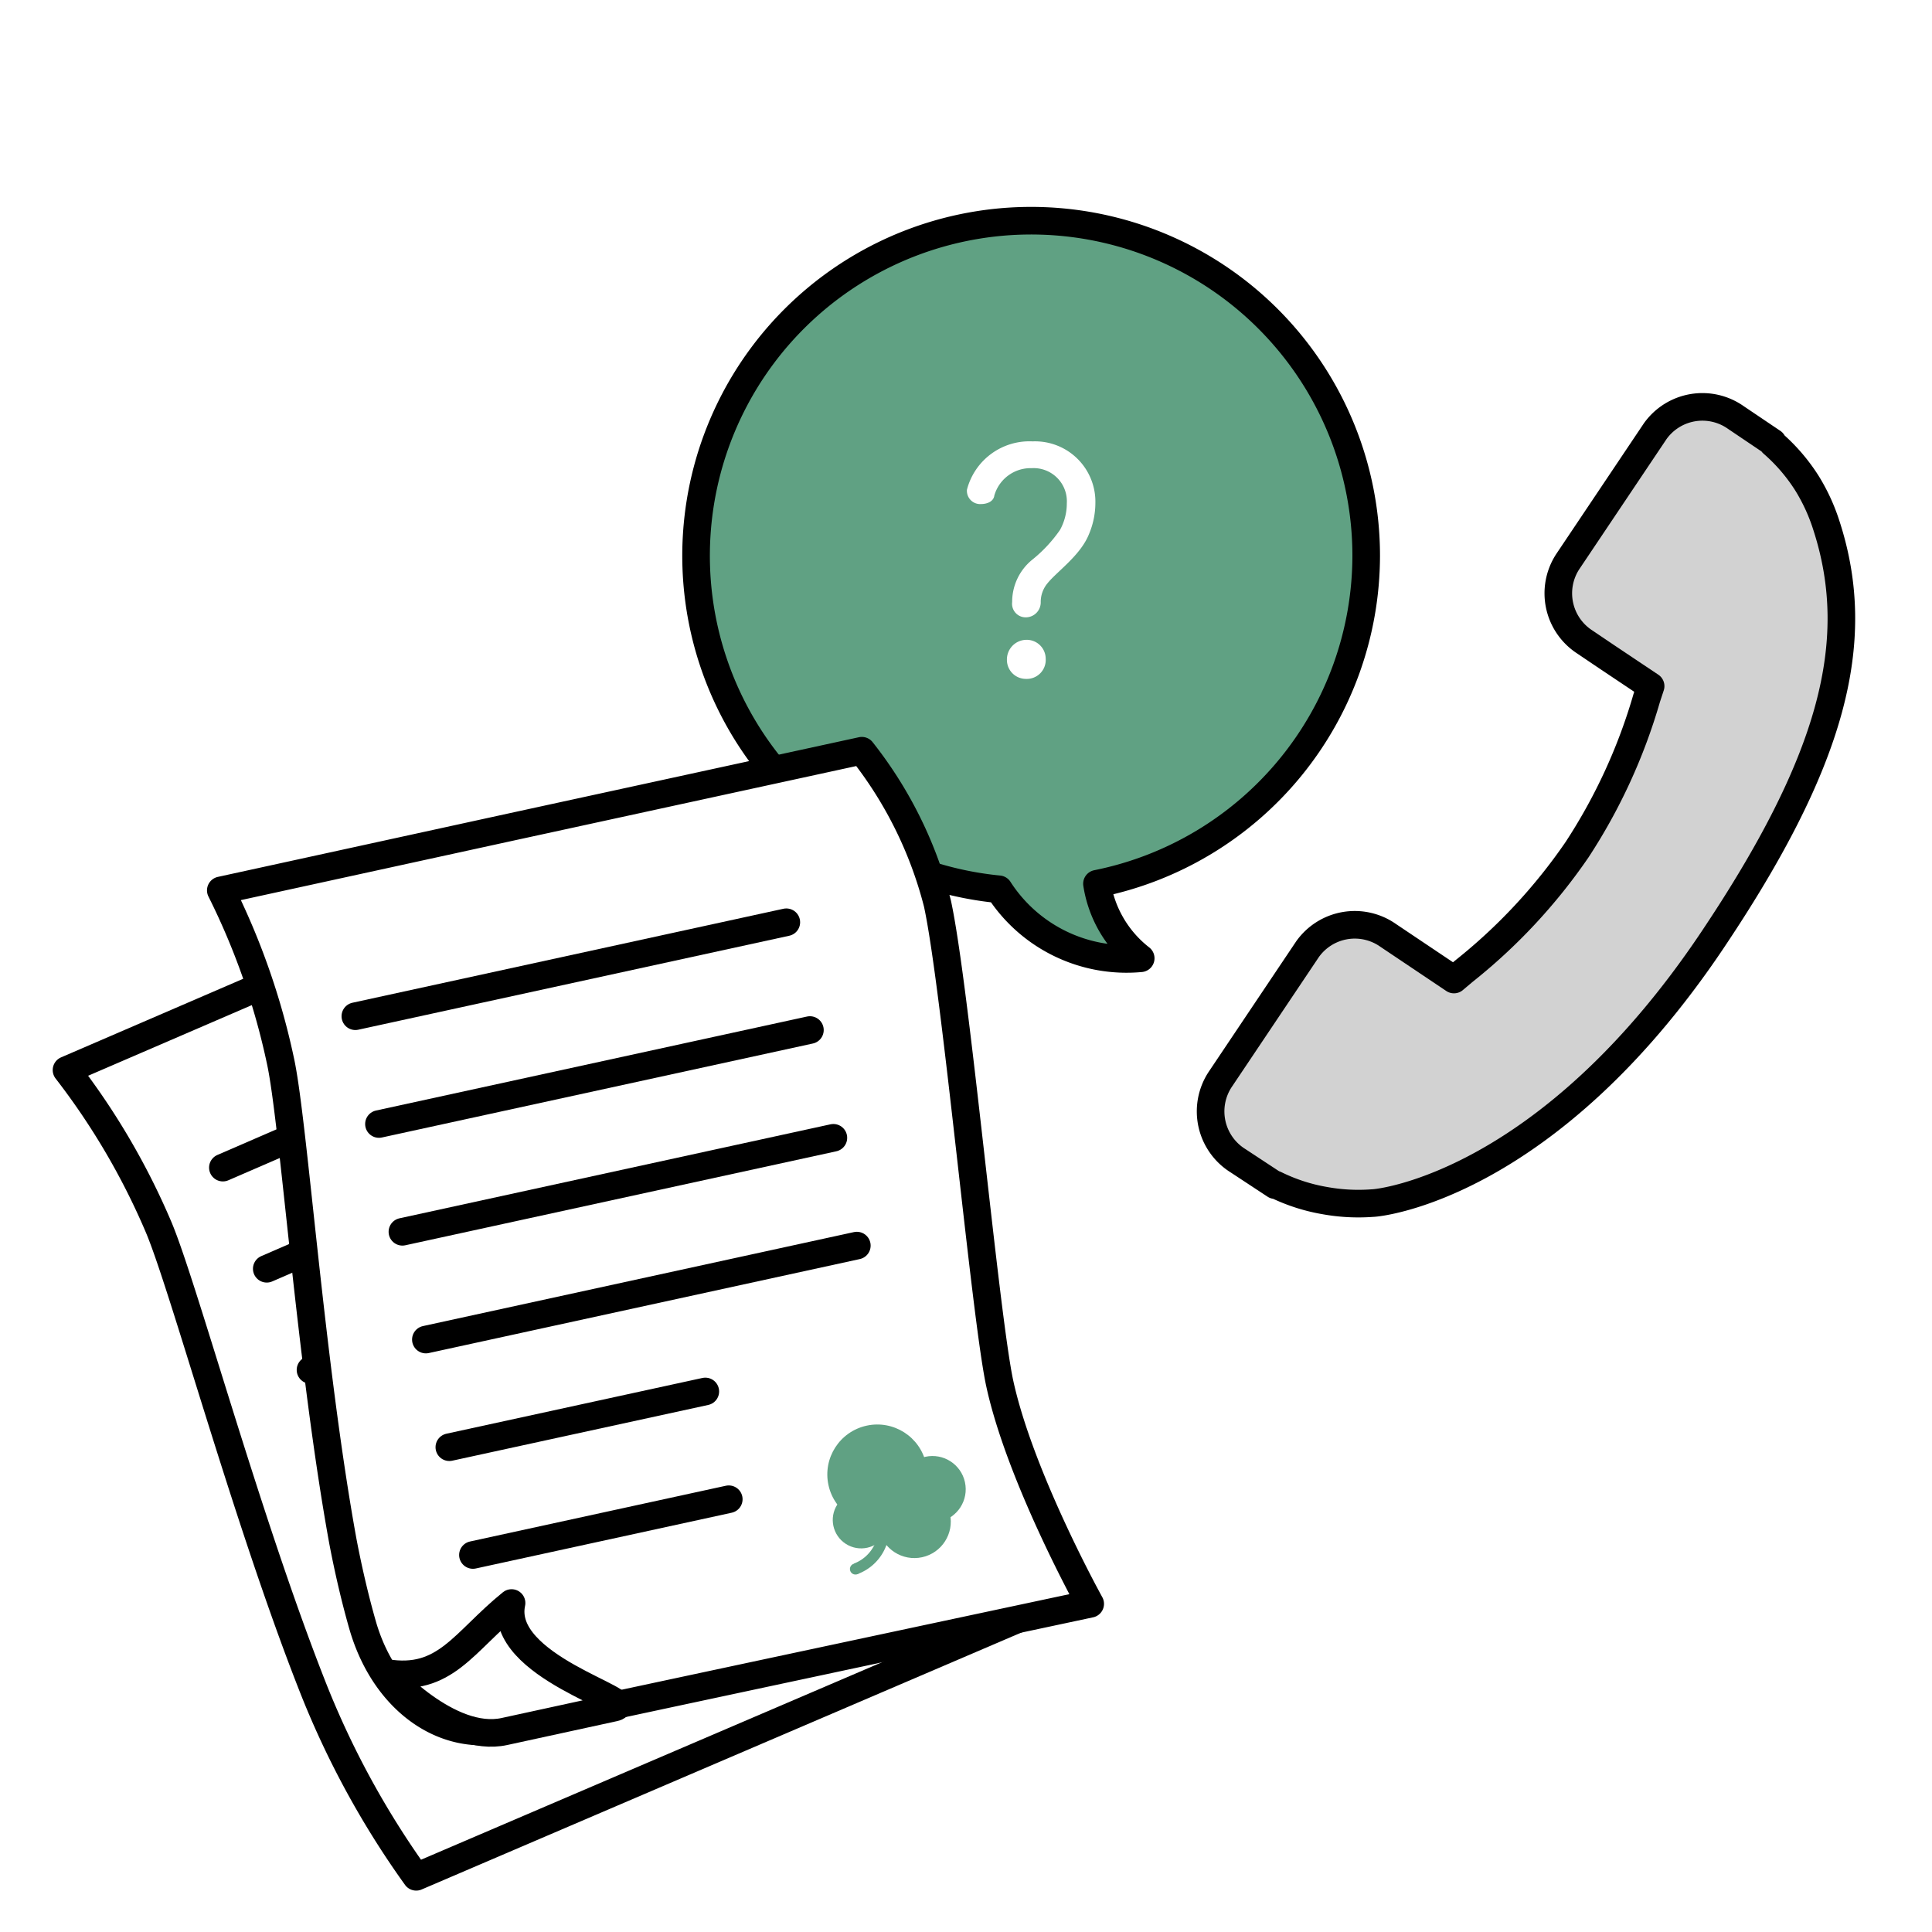 <svg xmlns="http://www.w3.org/2000/svg" viewBox="0 0 140 140"><defs><style>.cls-1,.cls-3,.cls-7{fill:#fff;}.cls-2,.cls-5{fill:#60a183;}.cls-2,.cls-3,.cls-4,.cls-6{stroke:#000;stroke-linecap:round;stroke-linejoin:round;stroke-width:2px;}.cls-4{fill:none;}.cls-6{fill:#d2d2d2;}.cls-7{stroke:#fff;stroke-miterlimit:10;stroke-width:0.75px;}</style></defs><title>icon_bu_02_01</title><g id="レイヤー_2" data-name="レイヤー 2"><g id="レイヤー_1-2" data-name="レイヤー 1"><rect class="cls-1" width="140" height="140"/><path class="cls-2" d="M99,40.28A24.28,24.28,0,1,0,72.38,64.44a11,11,0,0,0,10.28,5,8.48,8.48,0,0,1-3.17-5.4A24.28,24.28,0,0,0,99,40.28Z"/><path class="cls-3" d="M76.61,116.1,30.16,136a63.52,63.52,0,0,1-7.56-13.91c-4.81-12.25-9.37-29.16-11.15-33.27A51.53,51.53,0,0,0,4.82,77.54L24.61,69,48.44,58.64A29.68,29.68,0,0,1,56,68.44c2.47,5.69,9.17,28.69,11.15,33.27C69.89,108.13,76.61,116.1,76.61,116.1Z"/><line class="cls-4" x1="16.15" y1="84.61" x2="45.48" y2="71.9"/><line class="cls-4" x1="19.33" y1="91.94" x2="48.65" y2="79.23"/><line class="cls-4" x1="22.5" y1="99.27" x2="51.83" y2="86.56"/><line class="cls-4" x1="25.68" y1="106.6" x2="55.01" y2="93.89"/><line class="cls-4" x1="28.86" y1="113.93" x2="46.27" y2="106.39"/><line class="cls-4" x1="32.04" y1="121.27" x2="49.45" y2="113.72"/><circle class="cls-5" cx="59.43" cy="116.9" r="0.4" transform="translate(-45.84 38.69) rotate(-26.44)"/><path class="cls-5" d="M60.23,113l.72-.36a3.52,3.52,0,0,1-1.35,4.64l-.36-.72a2.72,2.72,0,0,0,1-3.55l.44-.22"/><circle class="cls-5" cx="59.66" cy="109.88" r="3.62" transform="translate(-38.77 32.78) rotate(-23.43)"/><circle class="cls-5" cx="63.79" cy="110.17" r="2.41" transform="translate(-38.55 34.45) rotate(-23.43)"/><circle class="cls-5" cx="59.15" cy="113.34" r="2.06" transform="translate(-68 126.68) rotate(-68.43)"/><circle class="cls-5" cx="62.96" cy="112.72" r="2.64" transform="translate(-39.63 34.33) rotate(-23.43)"/><path class="cls-3" d="M79,116.22s-38.1,8.12-42.49,9.08-8.7-2.12-10.25-7.59c-.52-1.82-1-3.86-1.41-6-2.36-12.95-3.57-30.42-4.52-34.8A51.53,51.53,0,0,0,16,64.52l21.07-4.6L62.45,54.4a29.68,29.68,0,0,1,5.48,11.07c1.32,6.06,3.46,29.92,4.52,34.8C73.94,107.1,79,116.22,79,116.22Z"/><line class="cls-4" x1="25.75" y1="73.64" x2="56.98" y2="66.83"/><line class="cls-4" x1="27.46" y1="81.45" x2="58.69" y2="74.64"/><line class="cls-4" x1="29.16" y1="89.26" x2="60.39" y2="82.45"/><line class="cls-4" x1="30.86" y1="97.07" x2="62.09" y2="90.26"/><line class="cls-4" x1="32.56" y1="104.87" x2="51.11" y2="100.83"/><line class="cls-4" x1="34.27" y1="112.68" x2="52.81" y2="108.64"/><circle class="cls-5" cx="61.99" cy="113.69" r="0.4" transform="translate(-27.82 20.41) rotate(-15.31)"/><path class="cls-5" d="M63.53,110l.78-.21a3.52,3.52,0,0,1-2.22,4.29l-.21-.78A2.72,2.72,0,0,0,63.53,110l.48-.13"/><circle class="cls-5" cx="63.57" cy="106.84" r="3.62" transform="translate(-21.3 16) rotate(-12.3)"/><circle class="cls-5" cx="67.57" cy="107.92" r="2.41" transform="translate(-21.44 16.87) rotate(-12.3)"/><circle class="cls-5" cx="62.4" cy="110.14" r="2.06" transform="translate(-63.99 103.15) rotate(-57.3)"/><circle class="cls-5" cx="66.26" cy="110.26" r="2.64" transform="translate(-21.97 16.65) rotate(-12.3)"/><path class="cls-3" d="M27.95,121.22c4.32.72,5.64-2.25,9.12-5.06-1,4.64,9.43,7.14,7.44,7.58l-7.95,1.73C32.51,126.36,27.95,121.22,27.95,121.22Z"/><path class="cls-6" d="M89.71,84.11l2.69,1.77,0-.05A13.1,13.1,0,0,0,96,87a13.62,13.62,0,0,0,3.46.18c.53,0,12.71-1.28,24.63-19.06,8.62-12.86,11-21.55,8.27-30A13.7,13.7,0,0,0,130.93,35a13.14,13.14,0,0,0-2.48-2.88l0-.07-2.67-1.8a4.2,4.2,0,0,0-5.84,1l-6.35,9.47a4.2,4.2,0,0,0,1.25,5.8l1.57,1.06,3.2,2.14-.28.85a40.65,40.65,0,0,1-5.05,11,40.43,40.43,0,0,1-8.22,8.82l-.7.59-4.77-3.2a4.2,4.2,0,0,0-5.84,1l-6.35,9.47A4.21,4.21,0,0,0,89.71,84.11Z"/><path class="cls-7" d="M73.72,43.65A3.56,3.56,0,0,1,75,40.88a10.62,10.62,0,0,0,2.13-2.28,4.34,4.34,0,0,0,.55-2.11,2.78,2.78,0,0,0-2.91-2.94,3.11,3.11,0,0,0-3.09,2.3c0,.19-.3.3-.58.3a.59.59,0,0,1-.66-.6,4.3,4.3,0,0,1,4.38-3.19A4,4,0,0,1,79,36.46a5.45,5.45,0,0,1-.43,2.09C78,40,76.34,41.14,75.64,42a2.49,2.49,0,0,0-.6,1.62.71.71,0,0,1-.72.74A.61.61,0,0,1,73.72,43.65Zm.62,5.17a1,1,0,0,1-1-1,1.05,1.05,0,0,1,1-1.08,1,1,0,0,1,1.06,1A1,1,0,0,1,74.34,48.82Z"/></g></g></svg>
